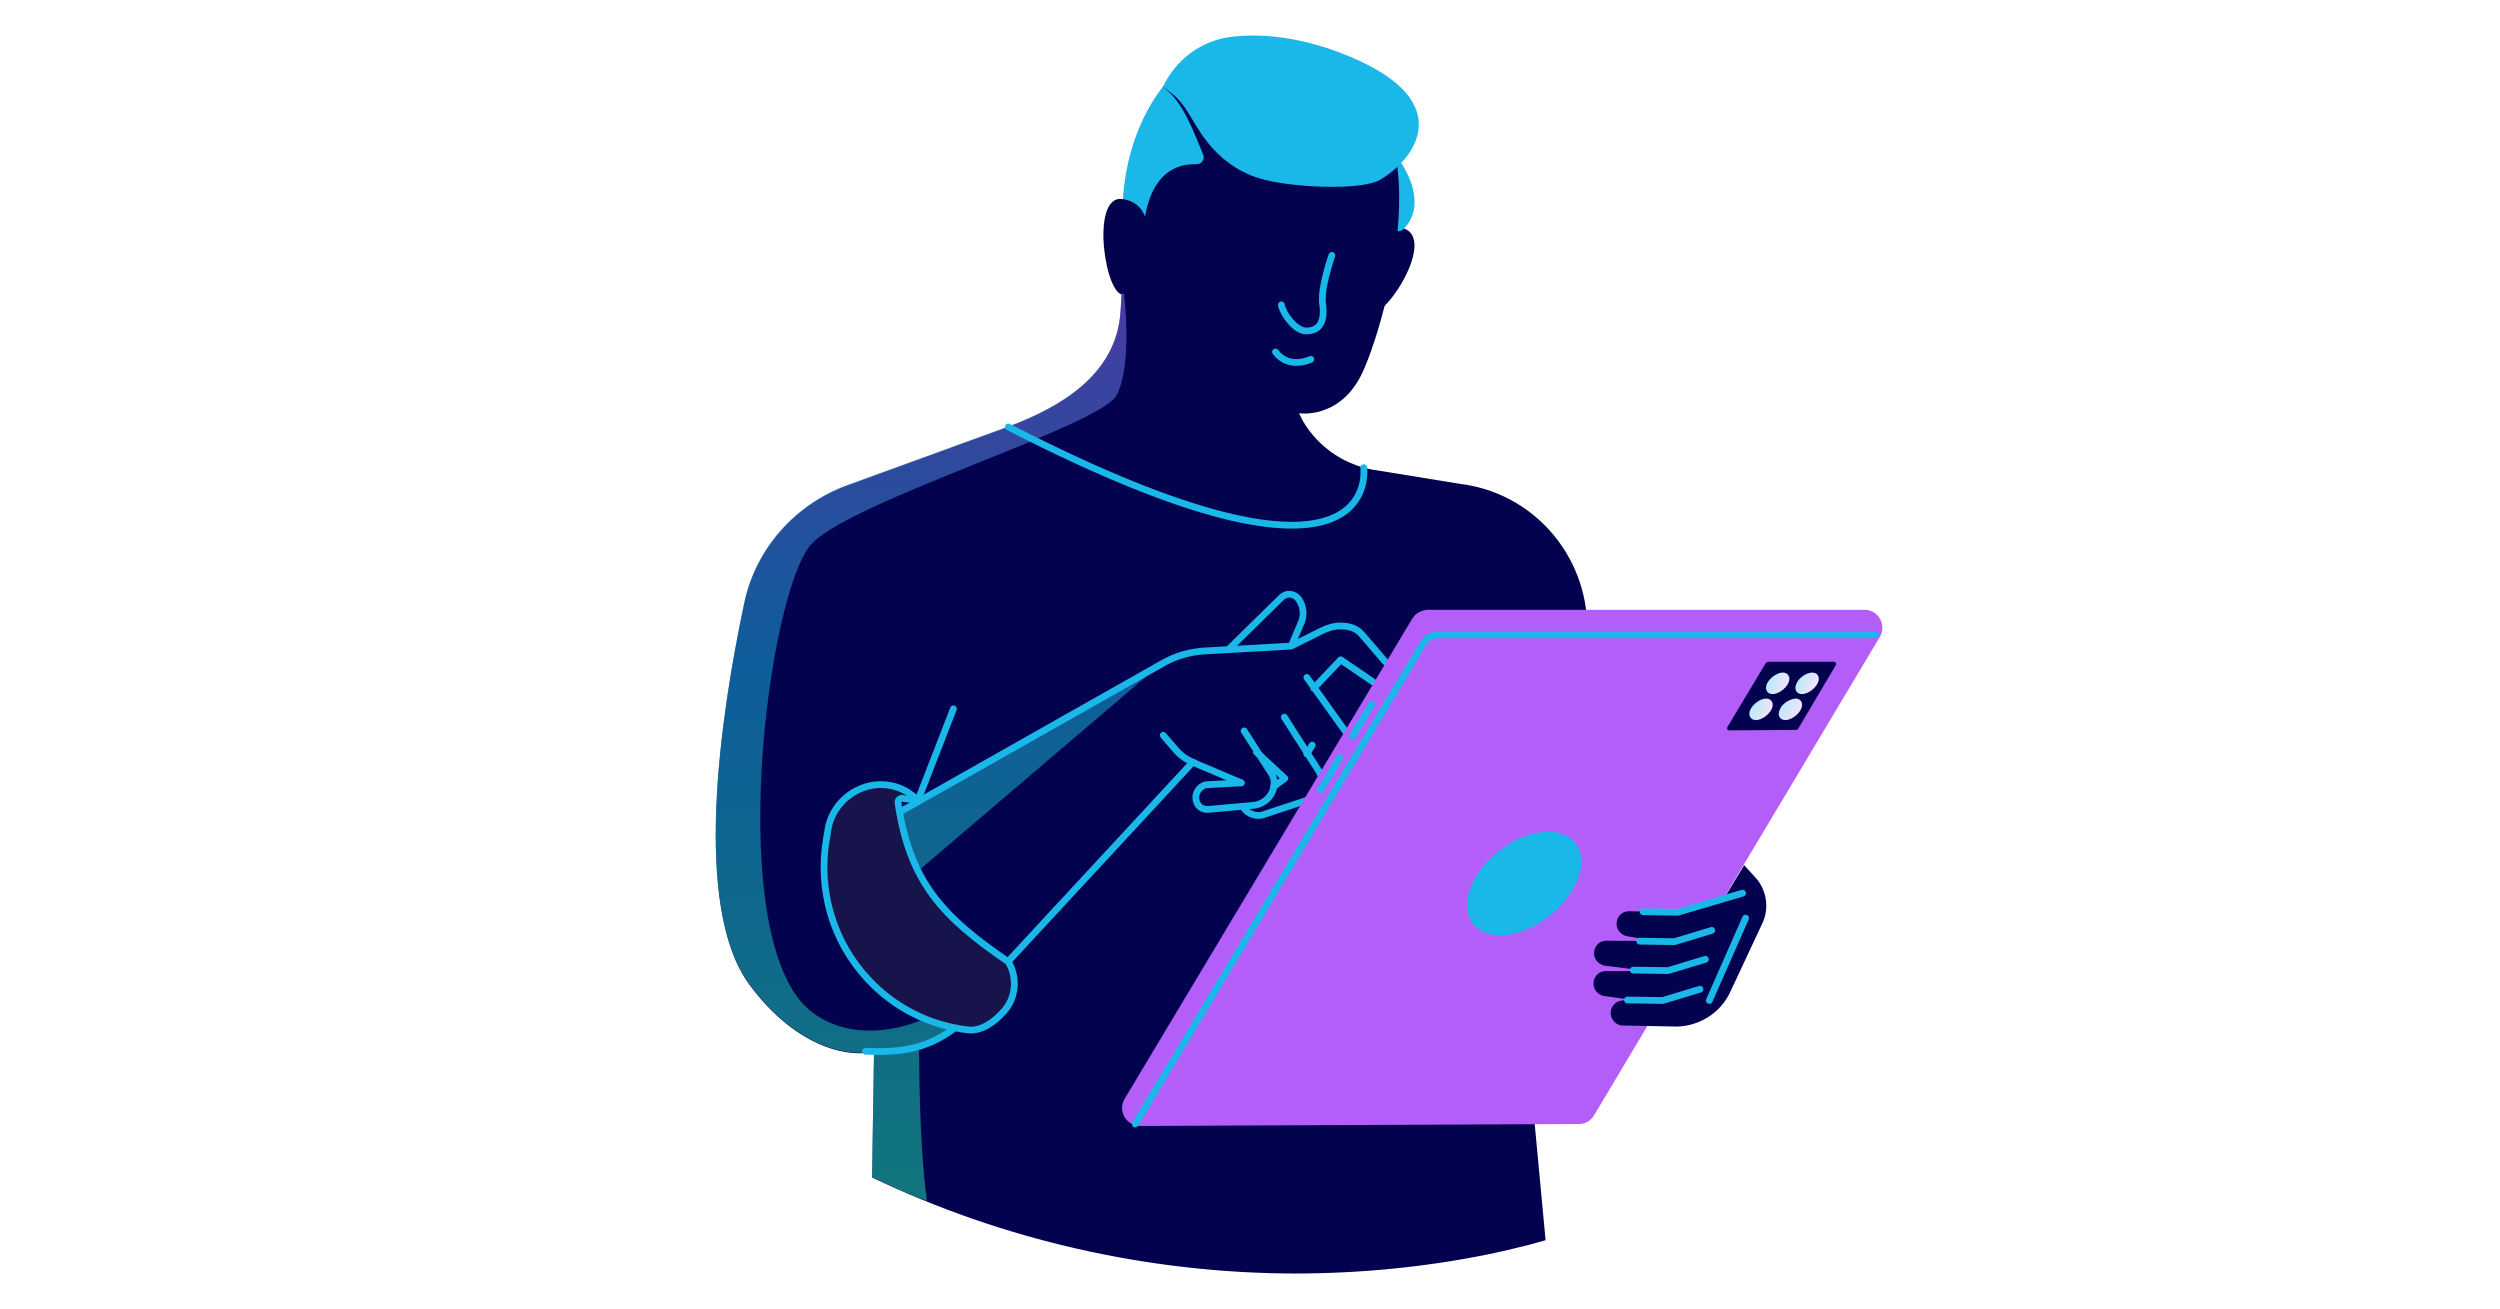 <?xml version="1.0" encoding="UTF-8"?> <svg xmlns="http://www.w3.org/2000/svg" xmlns:xlink="http://www.w3.org/1999/xlink" version="1.1" id="Layer_1" x="0px" y="0px" viewBox="0 0 510 267" style="enable-background:new 0 0 510 267;" xml:space="preserve"> <style type="text/css"> .st0{clip-path:url(#SVGID_00000136411711082505545200000010788133827018031249_);} .st1{fill:#02024E;} .st2{fill:#1AB8E8;} .st3{fill:none;stroke:#1AB8E8;stroke-width:1.38;stroke-linecap:round;stroke-linejoin:round;} .st4{opacity:0.5;fill:url(#SVGID_00000108987537889669283200000000668833373285685935_);enable-background:new ;} .st5{fill:#B45EF9;} .st6{opacity:0.5;fill:url(#SVGID_00000171711400699134092390000013141350703924052903_);enable-background:new ;} .st7{fill:none;stroke:#1BB9E8;stroke-width:1.38;stroke-linecap:round;stroke-linejoin:round;} .st8{fill:url(#SVGID_00000130634792288051313970000017916917668061555861_);} .st9{fill:url(#SVGID_00000128446965131880742850000010175953432961259691_);} .st10{fill:url(#SVGID_00000142172861237770338580000008431955315243390095_);} .st11{fill:url(#SVGID_00000018918683912874947820000009559319304817929352_);} .st12{fill:#17144B;stroke:#1AB8E8;stroke-width:1.38;stroke-linecap:round;stroke-linejoin:round;} </style> <g> <defs> <rect id="SVGID_1_" y="-0.4" width="510" height="267.8"></rect> </defs> <clipPath id="SVGID_00000137844106545157205060000016841488744210387629_"> <use xlink:href="#SVGID_1_" style="overflow:visible;"></use> </clipPath> <g style="clip-path:url(#SVGID_00000137844106545157205060000016841488744210387629_);"> <g> <path class="st1" d="M275.9,55.9c0.2-1.4,0.5-2.7,1-4c1-2.4,3.3-6.8,9.1-5.4c7.7,1.8-4.1,20.3-8,17.9 C275.6,62.8,275.6,58.6,275.9,55.9z"></path> <path class="st2" d="M285.4,32.6c0,0,6,7.8,1.5,13.5C282.4,51.8,283.4,33.4,285.4,32.6z"></path> <path class="st1" d="M265.8,85.9c3.3,5.6,9,9.3,15.4,10.1l16.6,2.7c14.9,1.8,26,14.5,26,29.5l-14.1,65l5.6,59.8 c-1.1,0.3-2.2,0.6-3.2,0.9l0,0c-1.5,0.4-3,0.7-4.5,1.1c-0.9,0.2-1.8,0.4-2.7,0.6c-0.5,0.1-0.9,0.2-1.4,0.3 c-12.8,2.6-26.1,3.9-39.6,3.9c-29.6-0.1-59.3-6.8-86-19.6l0.4-25.7c-4.4,1.3-15.5-0.2-25.4-13.6c-11.7-15.8-6-54.6-1.1-77.7 c2.3-11.2,10.4-20.3,21.1-24.2l32.7-11.9c10.1-3.8,22.2-10.3,23-23.6c2.6-44.1,6-56.3,35.6-52.7c34.1,4.2,18,57,13.4,65.9 c-4.6,8.9-12.6,7.6-12.6,7.6"></path> <path class="st2" d="M237.2,17.8c2.6-5.6,7.9-9.6,14.1-10.3c5.9-0.7,14.2-0.1,24.2,4.1c21.9,9.2,13.2,20.9,6,25.1 c-4,2.3-18.8,1.5-24.5-0.3c-4.4-1.3-8.2-4.1-10.9-7.7C242.9,24.7,242,20.5,237.2,17.8z"></path> <path class="st2" d="M245.4,31.4c-1.7-3.9-4.1-11.1-8.2-13.6c0,0-10.3,11.5-7.9,32.7h3.9c0,0-1.2-17.3,10.8-17 C245.1,33.6,245.9,32.5,245.4,31.4L245.4,31.4L245.4,31.4z"></path> <path class="st1" d="M233.8,52.7c0.3-1.3,0.5-2.7,0.5-4c0-2.6-0.4-7.5-5.4-8.1c-6.6-0.8-3.4,20.5,0.5,19.5 C231.8,59.3,233.2,55.3,233.8,52.7L233.8,52.7z"></path> <path class="st3" d="M269.2,162.1l5.1-7.9c1.1-1.4,1.2-3.3,0.3-4.8l-8-11.2 M267.7,152l-1.1,1.8 M268,140.4l5.5-5.8l6.6,4.5"></path> <linearGradient id="SVGID_00000178188774434564099060000004739780867718212740_" gradientUnits="userSpaceOnUse" x1="-1077.306" y1="-49.565" x2="-1077.306" y2="-252.585" gradientTransform="matrix(-1 0 0 -1 -868.34 -11.75)"> <stop offset="0" style="stop-color:#B45FF9"></stop> <stop offset="0" style="stop-color:#B45EF9"></stop> <stop offset="0.48" style="stop-color:#1AB8E8"></stop> <stop offset="1" style="stop-color:#21E6AD"></stop> </linearGradient> <path style="opacity:0.5;fill:url(#SVGID_00000178188774434564099060000004739780867718212740_);enable-background:new ;" d=" M234.3,137.6l-46.9,40c0,0-4.1-7.3-3.8-12C183.6,165.6,228.7,139,234.3,137.6L234.3,137.6L234.3,137.6z"></path> <path class="st3" d="M282.6,135l-4.8-5.6c-1.1-1.3-2.7-1.7-4.3-1.7c-1.4,0-2.7,0.4-3.9,1l-6.2,3.1l-17.8,1 c-2.9,0.2-5.7,1-8.2,2.4L184,165.4 M253.6,164.6c0.6,1.1,2.1,2,3.8,1.7l10.3-3.4c1.7-1.1,2.5-3.3,1.6-5.1 c-0.1-0.1-0.1-0.2-0.2-0.4l-7.1-11.1"></path> <path class="st5" d="M288.1,126.2l-58.7,98c-1.4,2.4,0.3,5.4,3.1,5.5l89.6-0.4c1.3,0,2.5-0.7,3.1-1.8l58.3-97.6 c1.4-2.4-0.3-5.5-3.1-5.5h-89.2C289.9,124.5,288.8,125.1,288.1,126.2L288.1,126.2L288.1,126.2z"></path> <path class="st1" d="M360.2,135.3l-7.8,13c-0.2,0.3,0,0.7,0.4,0.7l13.6-0.1c0.2,0,0.3-0.1,0.4-0.2l7.7-13c0.2-0.3,0-0.7-0.4-0.7 h-13.5C360.5,135.1,360.3,135.2,360.2,135.3L360.2,135.3L360.2,135.3z"></path> <path class="st3" d="M382.6,129.5h-89.2c-1.3,0-2.5,0.7-3.1,1.8l-58.7,98"></path> <path class="st1" d="M271.7,52.1c-1.2,3.6-2.2,7.7-1.9,9.8c0.7,4.6-1.4,5.7-3.5,5.6c-2.1-0.1-4.6-3.5-4.9-5.3"></path> <path class="st3" d="M271.7,52.1c-1.2,3.6-2.2,7.7-1.9,9.8c0.7,4.6-1.4,5.7-3.5,5.6c-2.1-0.1-4.6-3.5-4.9-5.3 M267.4,73.3 c0,0-4.4,2.2-7.2-1.5 M187.4,162.9l7.1-18.3"></path> <linearGradient id="SVGID_00000052818316553991720630000009770961672291803314_" gradientUnits="userSpaceOnUse" x1="-1056.278" y1="-49.565" x2="-1056.278" y2="-252.585" gradientTransform="matrix(-1 0 0 -1 -868.34 -11.75)"> <stop offset="0" style="stop-color:#B45FF9"></stop> <stop offset="0" style="stop-color:#B45EF9"></stop> <stop offset="0.48" style="stop-color:#1AB8E8"></stop> <stop offset="1" style="stop-color:#21E6AD"></stop> </linearGradient> <path style="opacity:0.5;fill:url(#SVGID_00000052818316553991720630000009770961672291803314_);enable-background:new ;" d=" M177.9,240.1l0.4-25.7c-4.4,1.3-15.5-0.2-25.4-13.6c-11.7-15.8-6-54.6-1.1-77.7c2.3-11.2,10.4-20.3,21.1-24.2l32.7-11.9 c10.1-3.8,22.2-10.3,23-23.6c0.1-1.2,0.1-2.3,0.2-3.5l0.5,0c0,0,1.8,14.4-1.5,20.7s-52.8,21.1-62,30.1c-9.2,9-18.6,82.2,0,95.9 c10.2,7.5,23.1,1.1,23.1,1.1l5.6,1.8c0,0-2.6,3-7,3.9c0,0-0.1,19.6,1.6,31.6C185.3,243.6,181.6,241.9,177.9,240.1L177.9,240.1 L177.9,240.1z"></path> <path class="st3" d="M194.9,209.6c-4.2,3.2-8.8,5.1-16.6,4.9c-3.9-0.1,0,0,0,0 M243.3,155.5l-37.6,40.6 M278.2,95.4 c0,0,4.5,31.3-72.5-8.3"></path> <path class="st1" d="M351.9,188.1l-11.2,3.9l-13-0.1c-1.3,0-2.3,0.9-2.5,2.2c-0.2,1.4,0.8,2.7,2.2,2.9l11.1,1.4 c0.5,0.1,0.9,0.1,1.4,0l6.5-0.5"></path> <path class="st1" d="M350,194.9l-11,3.2h-11.4c-1.3,0-2.3,0.9-2.5,2.2c-0.2,1.4,0.8,2.7,2.2,2.9l9.4,1.3c0.5,0.1,0.9,0.1,1.4,0 l9.6-0.9"></path> <path class="st1" d="M346.5,200.3l-11,3.2l-4.4,0.6c-1.3,0-2.3,0.9-2.5,2.2c-0.2,1.4,0.8,2.7,2.2,2.9l10.3,0.2 c5,0.3,9.8-2.5,11.9-7.1l6.5-13.9c1.5-3.1,0.9-6.9-1.4-9.4l-2.3-2.5l-4.3,7.1l-9.1,2.4l-10.1-0.1c-1.3,0-2.3,0.9-2.5,2.2 c-0.2,1.4,0.8,2.7,2.2,2.9l8.1,1.4c0.5,0.1,0.9,0.1,1.4,0l6.5-2.7"></path> <path class="st3" d="M355.5,182.2l-13.2,3.9l-7.1-0.1 M349.2,189.8l-7.6,2.3l-7.1-0.1 M347.9,195.7l-7.6,2.3l-7.1-0.1 M346.8,201.8l-7.6,2.3L332,204 M356.1,187.3l-7.4,16.8 M253.2,159.7l-7.3,0.4c-1.3,0.4-2.2,1.8-1.9,3.1l0,0 c0.2,1.3,1.4,2.1,2.7,1.9l8.9-0.8c2.5-0.2,4.5-2.3,4.3-4.9c0-0.5-0.2-1-0.4-1.4l-5.7-8.9"></path> <path class="st7" d="M243.3,155.5l9.9,4.2"></path> <path class="st3" d="M250.7,132.4l10.7-10.5c1-1,2.6-0.9,3.5,0.3l0,0c1,1.4,1.2,3.2,0.6,4.7l-2,4.7 M243.6,155.6 c-1.5-0.6-2.8-1.5-3.8-2.7l-2.5-2.9 M256.3,153.4l5.8,5.4l-2.3,1.7"></path> <linearGradient id="SVGID_00000129885037471556253490000008111796149372877500_" gradientUnits="userSpaceOnUse" x1="-2612.512" y1="-151.115" x2="-2608.152" y2="-151.115" gradientTransform="matrix(-1 0 0.472 -1 -2170.4 -11.75)"> <stop offset="0" style="stop-color:#F2E3FD"></stop> <stop offset="1" style="stop-color:#B9EAF8"></stop> </linearGradient> <path style="fill:url(#SVGID_00000129885037471556253490000008111796149372877500_);" d="M366.5,139.4c-0.6,1.2,0,2.2,1.1,2.2 s2.6-1,3.2-2.2c0.6-1.2,0-2.2-1.1-2.2S367,138.2,366.5,139.4z"></path> <linearGradient id="SVGID_00000058581108271847542010000005685477260285605037_" gradientUnits="userSpaceOnUse" x1="-2606.569" y1="-151.115" x2="-2602.209" y2="-151.115" gradientTransform="matrix(-1 0 0.472 -1 -2170.4 -11.75)"> <stop offset="0" style="stop-color:#F2E3FD"></stop> <stop offset="1" style="stop-color:#B9EAF8"></stop> </linearGradient> <path style="fill:url(#SVGID_00000058581108271847542010000005685477260285605037_);" d="M360.5,139.4c-0.6,1.2,0,2.2,1.1,2.2 s2.6-1,3.2-2.2c0.6-1.2,0-2.2-1.1-2.2S361.1,138.2,360.5,139.4z"></path> <linearGradient id="SVGID_00000070823289914643315560000012630274372173810365_" gradientUnits="userSpaceOnUse" x1="-2611.639" y1="-156.485" x2="-2607.279" y2="-156.485" gradientTransform="matrix(-1 0 0.472 -1 -2170.4 -11.75)"> <stop offset="0" style="stop-color:#F2E3FD"></stop> <stop offset="1" style="stop-color:#B9EAF8"></stop> </linearGradient> <path style="fill:url(#SVGID_00000070823289914643315560000012630274372173810365_);" d="M363.1,144.7c-0.6,1.2,0,2.2,1.1,2.2 s2.6-1,3.2-2.2c0.6-1.2,0-2.2-1.1-2.2C365.1,142.6,363.6,143.5,363.1,144.7z"></path> <linearGradient id="SVGID_00000143601800588334208430000002512921275219813797_" gradientUnits="userSpaceOnUse" x1="-2605.718" y1="-156.485" x2="-2601.349" y2="-156.485" gradientTransform="matrix(-1 0 0.472 -1 -2170.4 -11.75)"> <stop offset="0" style="stop-color:#F2E3FD"></stop> <stop offset="1" style="stop-color:#B9EAF8"></stop> </linearGradient> <path style="fill:url(#SVGID_00000143601800588334208430000002512921275219813797_);" d="M357.1,144.7c-0.6,1.2,0,2.2,1.1,2.2 s2.6-1,3.2-2.2c0.6-1.2,0-2.2-1.1-2.2S357.7,143.5,357.1,144.7z"></path> <ellipse transform="matrix(0.784 -0.621 0.621 0.784 -44.849 231.873)" class="st2" cx="310.9" cy="180.4" rx="13.3" ry="8.4"></ellipse> <path class="st3" d="M279.8,143.7l-3.9,6.5 M273.3,154.6l-3.9,6.5"></path> <path class="st12" d="M169,168.7c1.6-7.1,9.7-10.9,16-7.2c0.2,0.1,0.5,0.3,0.7,0.5l1.8,1.3l-3.2-0.4c-0.6-0.2-1.2,0.3-1.1,0.9 c2.4,16.1,9,23.2,22.5,32.4c1.9,3.2,1.6,7.3-0.9,10.1c-2.1,2.4-4.8,4.1-7.3,3.8l0,0c-7.8-0.9-15-4.5-20.3-10.2l0,0 c-7.3-7.7-10.4-18.4-8.6-28.8L169,168.7L169,168.7L169,168.7z"></path> </g> </g> </g> </svg> 